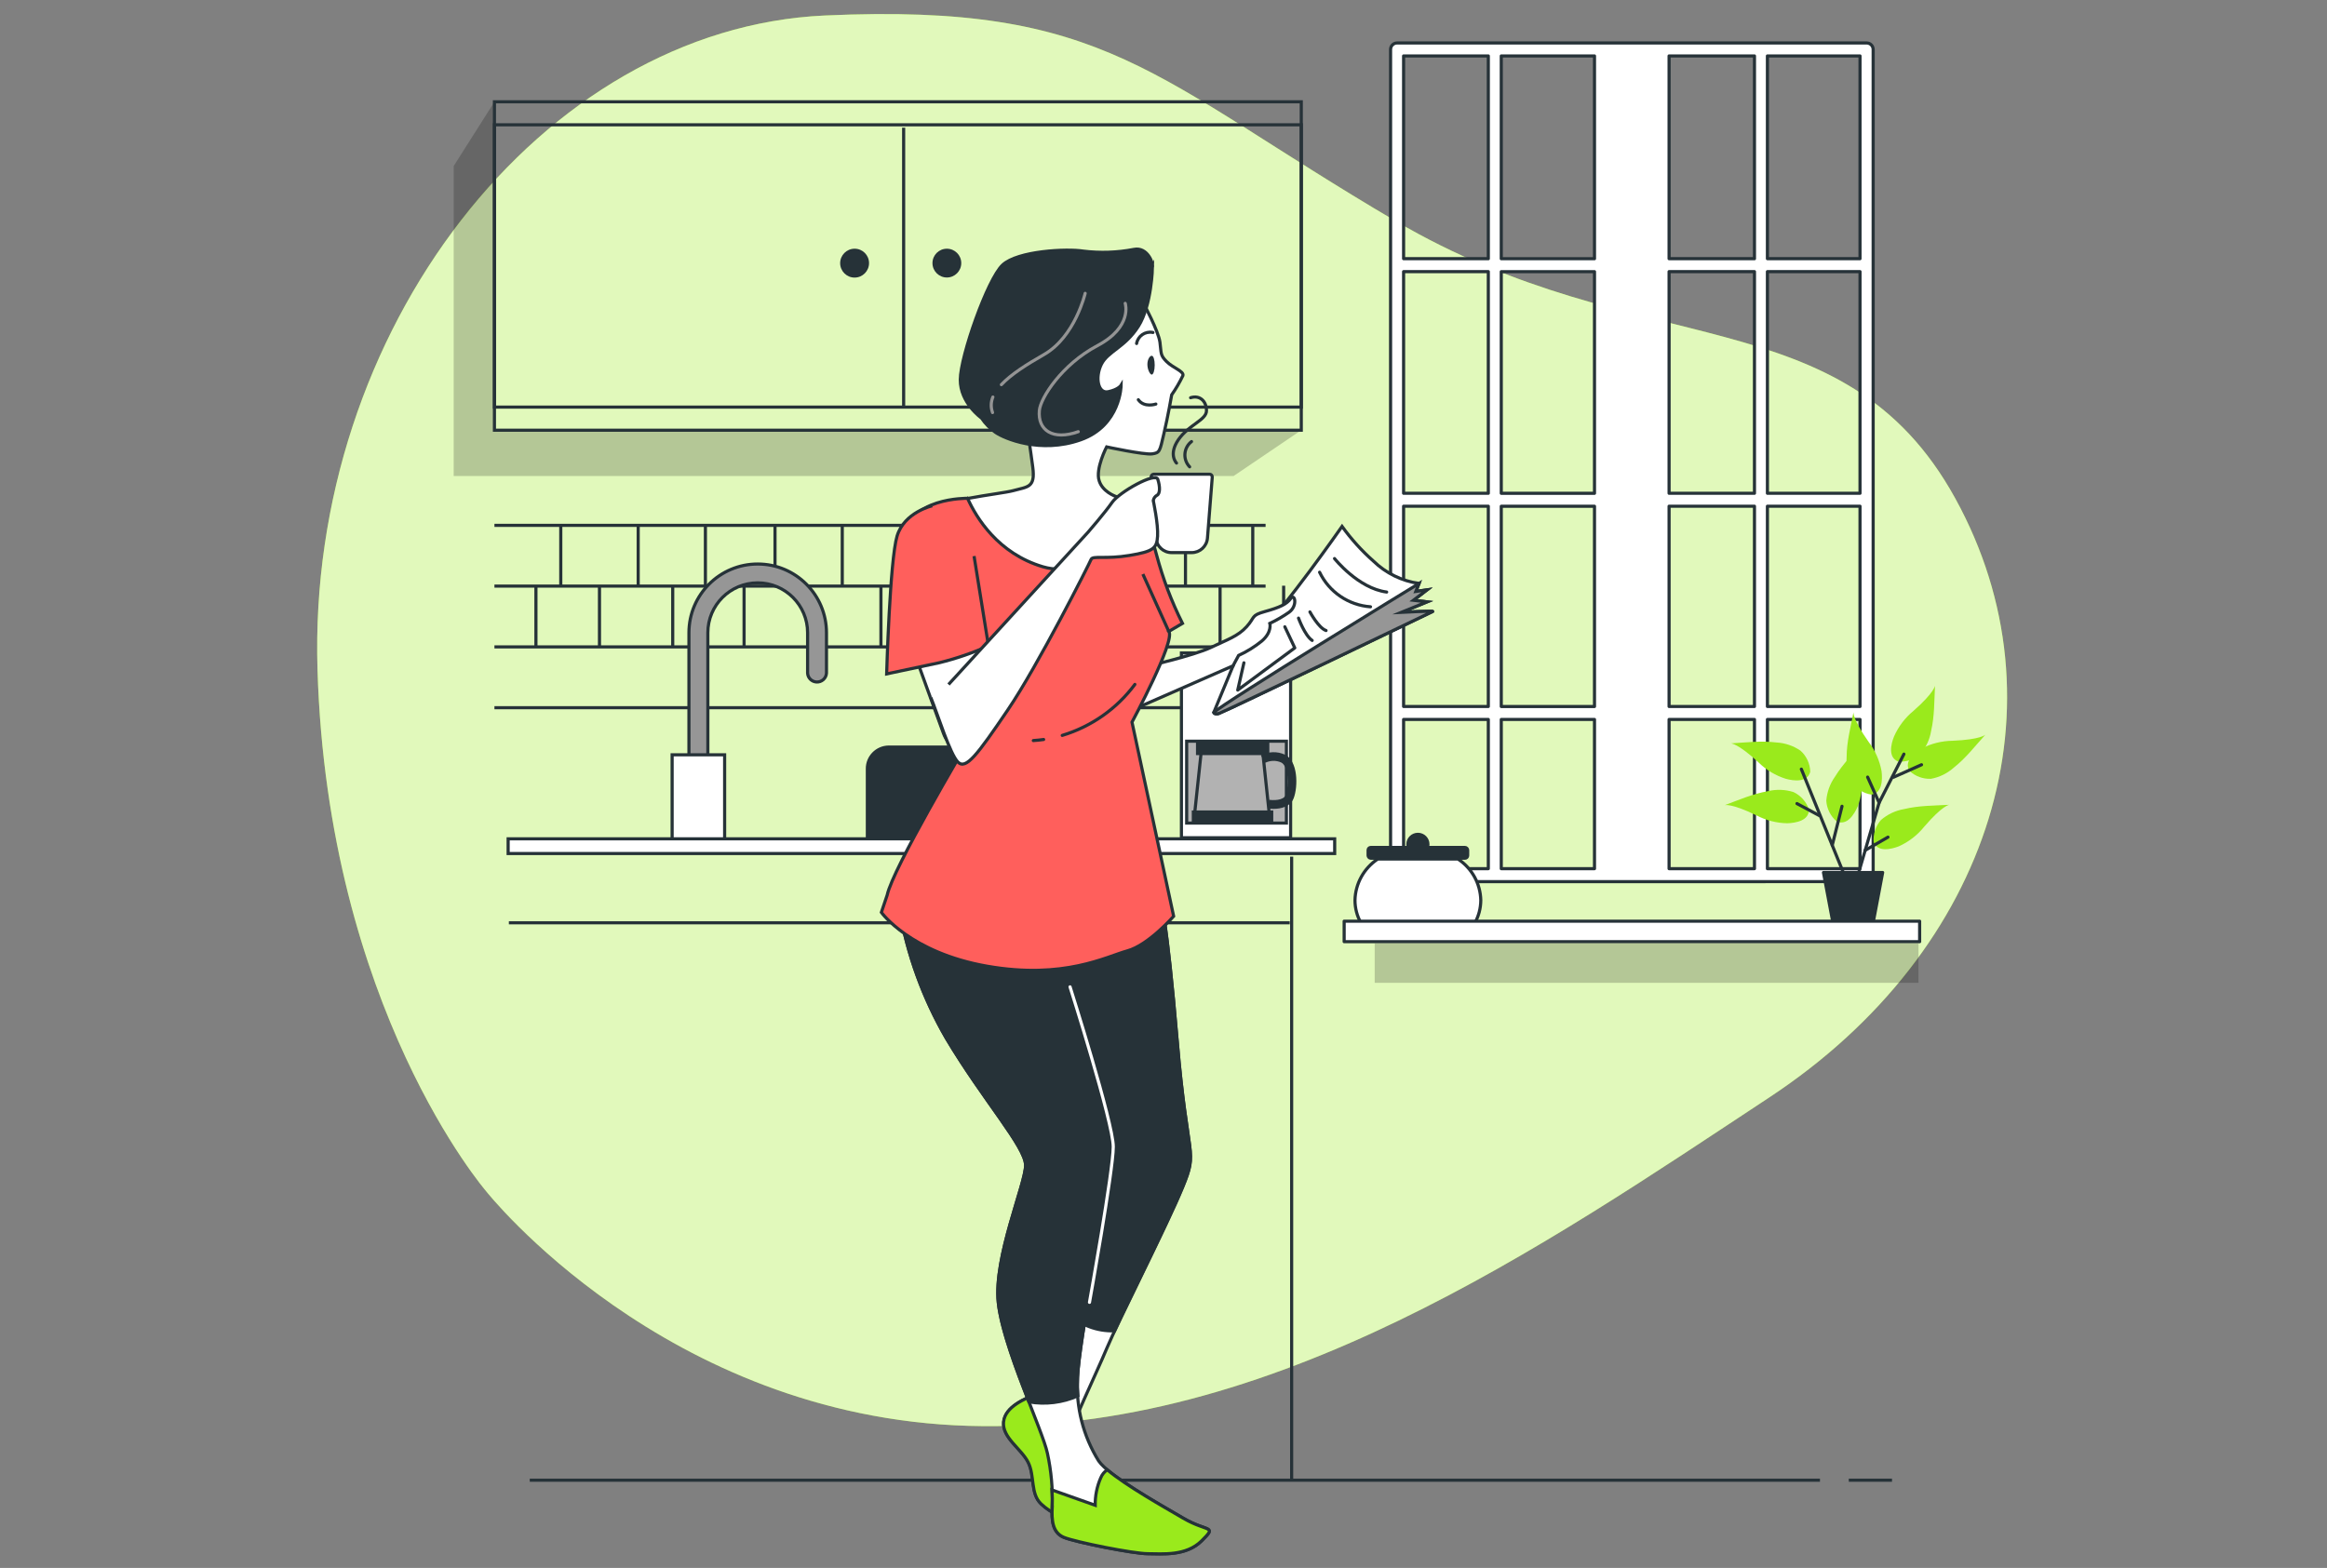 <?xml version="1.0" encoding="UTF-8"?><svg id="uuid-da807709-73cf-4b25-a22a-8b9a9f4092ab" xmlns="http://www.w3.org/2000/svg" viewBox="0 0 741.87 500"><rect x="0" y="0" width="741.87" height="500" fill="#808080" stroke="none"/><defs><style>.uuid-6f81910d-57e9-4359-8f8b-98a408452e52,.uuid-d8c48ae5-cdfd-40bf-b03b-25f32b92915d,.uuid-95108a06-be00-4867-9bfc-1f3c745b685a,.uuid-3221b661-ea82-46a6-99ba-802b9b984bd7,.uuid-f04d9d6e-4f0f-4af0-a65b-22e31115c0d8,.uuid-53d66c5e-f57d-40b5-9e24-177ebd8698cb,.uuid-1911921e-db06-4183-82af-72574e17478e{stroke-miterlimit:10;}.uuid-6f81910d-57e9-4359-8f8b-98a408452e52,.uuid-d8c48ae5-cdfd-40bf-b03b-25f32b92915d,.uuid-95108a06-be00-4867-9bfc-1f3c745b685a,.uuid-3221b661-ea82-46a6-99ba-802b9b984bd7,.uuid-f04d9d6e-4f0f-4af0-a65b-22e31115c0d8,.uuid-53d66c5e-f57d-40b5-9e24-177ebd8698cb,.uuid-1911921e-db06-4183-82af-72574e17478e,.uuid-e061e70d-744d-4a4f-9469-daafea5ef4b5,.uuid-89251578-5e47-438d-8761-d1e1ae198343,.uuid-763cab5d-90ec-430c-bd13-13718268f137{stroke:#263238;}.uuid-6f81910d-57e9-4359-8f8b-98a408452e52,.uuid-e061e70d-744d-4a4f-9469-daafea5ef4b5,.uuid-480db4dc-ee5e-47f0-b8c0-faf5cf45ac7b{fill:#fff;}.uuid-7e56f35c-bc9b-49fb-b9be-25001bd23d84{opacity:.2;}.uuid-7e56f35c-bc9b-49fb-b9be-25001bd23d84,.uuid-480db4dc-ee5e-47f0-b8c0-faf5cf45ac7b{isolation:isolate;}.uuid-d8c48ae5-cdfd-40bf-b03b-25f32b92915d,.uuid-945d48b0-9cb4-4366-a8e3-83b570dc59fa,.uuid-763cab5d-90ec-430c-bd13-13718268f137{fill:#263238;}.uuid-95108a06-be00-4867-9bfc-1f3c745b685a{fill:#969696;}.uuid-6b0b8345-4a67-43b5-8b7d-cb3e012bc103,.uuid-3221b661-ea82-46a6-99ba-802b9b984bd7{fill:#9aea1c;}.uuid-4604d31b-3df4-49fa-8422-498de7ce2f42{stroke:#949494;}.uuid-4604d31b-3df4-49fa-8422-498de7ce2f42,.uuid-53d66c5e-f57d-40b5-9e24-177ebd8698cb,.uuid-89251578-5e47-438d-8761-d1e1ae198343,.uuid-be11d515-9183-4b26-8e16-56a6786bad2e{fill:none;}.uuid-4604d31b-3df4-49fa-8422-498de7ce2f42,.uuid-e061e70d-744d-4a4f-9469-daafea5ef4b5,.uuid-89251578-5e47-438d-8761-d1e1ae198343,.uuid-be11d515-9183-4b26-8e16-56a6786bad2e,.uuid-763cab5d-90ec-430c-bd13-13718268f137{stroke-linecap:round;stroke-linejoin:round;}.uuid-f04d9d6e-4f0f-4af0-a65b-22e31115c0d8{fill:#b2b2b2;}.uuid-1911921e-db06-4183-82af-72574e17478e{fill:#ff5f5c;}.uuid-be11d515-9183-4b26-8e16-56a6786bad2e{stroke:#fff;}.uuid-480db4dc-ee5e-47f0-b8c0-faf5cf45ac7b{opacity:.7;}</style></defs><g id="uuid-c537a5e1-b8da-4376-b7ad-1ccc7a57130d"><path class="uuid-6b0b8345-4a67-43b5-8b7d-cb3e012bc103" d="M154.99,379.88s56.77,71.94,153.77,74.81c97,2.87,183.74-57.54,255.3-104.73,71.56-47.18,95.08-125.96,59.32-190.99-35.76-65.03-100.59-42.72-178.45-88.48C367.07,24.73,353.22.82,262.94,4.94S97.92,105.49,101.22,213.55c3.29,108.06,53.77,166.32,53.77,166.32Z"/><path class="uuid-480db4dc-ee5e-47f0-b8c0-faf5cf45ac7b" d="M154.99,379.88s56.77,71.94,153.77,74.81c97,2.87,183.74-57.54,255.3-104.73,71.56-47.18,95.08-125.96,59.32-190.99-35.76-65.03-100.59-42.72-178.45-88.48C367.07,24.73,353.22.82,262.94,4.94S97.92,105.49,101.22,213.55c3.29,108.06,53.77,166.32,53.77,166.32Z"/></g><g id="uuid-255892c7-8d57-4b0c-a316-691bc9623843"><path class="uuid-e061e70d-744d-4a4f-9469-daafea5ef4b5" d="M562.8,281.14h32.31c1.14,0,2.07-.93,2.07-2.07h0V15.77c0-1.14-.92-2.07-2.07-2.07-.02,0-.04,0-.06,0h-149.65c-1.14,0-2.07.93-2.07,2.07v263.31c0,1.14.93,2.07,2.07,2.07h117.39ZM474.49,277.01h-27.01v-47.58h27.01v47.58ZM474.49,225.29h-27.01v-63.86h27.01v63.86ZM474.49,157.3h-27.01v-70.68h27.01v70.68ZM474.49,82.49h-27.01V17.84h27.01v64.66ZM478.62,17.84h29.72v64.66h-29.72V17.84ZM478.62,86.63h29.72v70.68h-29.72v-70.68ZM478.62,161.44h29.72v63.86h-29.72v-63.86ZM478.62,229.43h29.72v47.58h-29.72v-47.58ZM559.34,277.01h-27.22v-47.58h27.22v47.58ZM559.34,225.29h-27.22v-63.86h27.22v63.86ZM559.34,157.3h-27.22v-70.68h27.22v70.68ZM559.34,82.49h-27.22V17.84h27.22v64.66ZM592.99,277.01h-29.52v-47.58h29.52v47.58ZM592.99,225.29h-29.52v-63.86h29.52v63.86ZM592.99,157.3h-29.52v-70.68h29.52v70.68ZM592.99,82.49h-29.52V17.84h29.52v64.66Z"/><circle class="uuid-763cab5d-90ec-430c-bd13-13718268f137" cx="452.04" cy="269.26" r="3.2"/><path class="uuid-6f81910d-57e9-4359-8f8b-98a408452e52" d="M470.17,294.36c1.24-2.21,1.9-4.71,1.92-7.25-.11-5.32-2.83-10.24-7.26-13.17h-25.59c-4.43,2.94-7.15,7.86-7.26,13.17.01,2.54.67,5.03,1.92,7.25h36.28Z"/><rect class="uuid-763cab5d-90ec-430c-bd13-13718268f137" x="436.16" y="270.24" width="31.75" height="3.44" rx=".86" ry=".86"/><rect class="uuid-7e56f35c-bc9b-49fb-b9be-25001bd23d84" x="438.27" y="300.83" width="173.36" height="12.58"/><rect class="uuid-e061e70d-744d-4a4f-9469-daafea5ef4b5" x="428.53" y="293.76" width="183.47" height="6.53"/><path class="uuid-6b0b8345-4a67-43b5-8b7d-cb3e012bc103" d="M576.69,258.09c-.82-2.42-2.59-4.41-4.91-5.51-2.63-.83-5.43-.93-8.1-.29-4.92.85-9.19,2.76-13.85,4.48,0,0,1.98-.73,10.14,3.24,3.04,1.6,6.43,2.47,9.87,2.52,2.76-.1,6.99-.87,6.85-4.44Z"/><path class="uuid-6b0b8345-4a67-43b5-8b7d-cb3e012bc103" d="M577.13,246.11c-.07-2.57-1.19-5-3.1-6.72-2.27-1.56-4.93-2.47-7.68-2.62-4.95-.61-9.65,0-14.55.29,0,0,2.12-.14,8.78,6.02,2.45,2.42,5.44,4.22,8.72,5.26,2.65.74,6.93,1.21,7.83-2.23Z"/><path class="uuid-6b0b8345-4a67-43b5-8b7d-cb3e012bc103" d="M585.57,261.96c-1.96-1.66-3.17-4.05-3.33-6.61.21-2.75,1.16-5.4,2.76-7.65,2.6-4.24,5.99-7.51,9.26-11.22,0,0-1.38,1.57-.72,10.62.36,3.42-.08,6.88-1.3,10.1-1.12,2.55-3.4,6.19-6.67,4.75Z"/><path class="uuid-6b0b8345-4a67-43b5-8b7d-cb3e012bc103" d="M597.35,268.55c-.22-2.56.61-5.1,2.3-7.04,2.08-1.81,4.61-3.02,7.33-3.49,4.84-1.17,9.55-1.09,14.48-1.38,0,0-2.11.12-8.02,7.01-2.16,2.68-4.91,4.81-8.05,6.23-2.56.98-6.75,1.94-8.05-1.34Z"/><path class="uuid-6b0b8345-4a67-43b5-8b7d-cb3e012bc103" d="M596.58,253.39c-2.54-.41-4.79-1.84-6.26-3.95-1.25-2.45-1.8-5.2-1.6-7.95,0-4.97,1.3-9.52,2.19-14.39,0,0-.4,2.08,4.82,9.48,2.1,2.74,3.51,5.95,4.13,9.34.33,2.73.23,7.03-3.29,7.47Z"/><path class="uuid-6b0b8345-4a67-43b5-8b7d-cb3e012bc103" d="M608.74,245.81c1.86,1.74,4.34,2.66,6.89,2.54,2.71-.5,5.23-1.74,7.28-3.58,3.91-3.09,6.77-6.89,10.07-10.51,0,0-1.38,1.58-10.47,1.96-3.44.04-6.82.88-9.88,2.47-2.34,1.36-5.69,4.07-3.89,7.14Z"/><path class="uuid-6b0b8345-4a67-43b5-8b7d-cb3e012bc103" d="M605.22,242.85c2.57.19,5.1-.67,7.01-2.38,1.79-2.09,2.98-4.63,3.42-7.34,1.12-4.86.99-9.56,1.25-14.51,0,0-.1,2.12-6.89,8.09-2.66,2.19-4.77,4.97-6.16,8.12-1.05,2.58-1.96,6.78,1.36,8.03Z"/><polyline class="uuid-89251578-5e47-438d-8761-d1e1ae198343" points="590.07 284.15 582.74 266.12 574.29 245.27"/><polyline class="uuid-89251578-5e47-438d-8761-d1e1ae198343" points="591.75 281.05 599.08 255.98 606.98 240.48"/><line class="uuid-89251578-5e47-438d-8761-d1e1ae198343" x1="594.58" y1="271.19" x2="601.9" y2="266.96"/><line class="uuid-89251578-5e47-438d-8761-d1e1ae198343" x1="599.08" y1="255.98" x2="595.42" y2="247.81"/><line class="uuid-89251578-5e47-438d-8761-d1e1ae198343" x1="603.67" y1="247.85" x2="612.6" y2="243.87"/><line class="uuid-89251578-5e47-438d-8761-d1e1ae198343" x1="584.15" y1="269.5" x2="587.25" y2="257.11"/><line class="uuid-89251578-5e47-438d-8761-d1e1ae198343" x1="580.04" y1="260.09" x2="572.89" y2="256.26"/><polygon class="uuid-763cab5d-90ec-430c-bd13-13718268f137" points="597.38 293.17 584.16 293.17 581.34 278.23 600.21 278.23 597.38 293.17"/></g><g id="uuid-0434fcd5-2fb9-4c0b-bd2d-bf79f436cdb1"><line class="uuid-53d66c5e-f57d-40b5-9e24-177ebd8698cb" x1="157.63" y1="167.53" x2="403.48" y2="167.53"/><line class="uuid-53d66c5e-f57d-40b5-9e24-177ebd8698cb" x1="157.63" y1="186.9" x2="403.48" y2="186.9"/><line class="uuid-53d66c5e-f57d-40b5-9e24-177ebd8698cb" x1="157.63" y1="206.29" x2="403.48" y2="206.29"/><line class="uuid-53d66c5e-f57d-40b5-9e24-177ebd8698cb" x1="157.63" y1="225.68" x2="403.48" y2="225.68"/><line class="uuid-53d66c5e-f57d-40b5-9e24-177ebd8698cb" x1="178.78" y1="186.9" x2="178.78" y2="167.39"/><line class="uuid-53d66c5e-f57d-40b5-9e24-177ebd8698cb" x1="203.46" y1="186.9" x2="203.46" y2="167.39"/><line class="uuid-53d66c5e-f57d-40b5-9e24-177ebd8698cb" x1="191.12" y1="206.35" x2="191.12" y2="186.78"/><line class="uuid-53d66c5e-f57d-40b5-9e24-177ebd8698cb" x1="170.86" y1="206.35" x2="170.86" y2="186.78"/><line class="uuid-53d66c5e-f57d-40b5-9e24-177ebd8698cb" x1="224.89" y1="186.9" x2="224.89" y2="167.39"/><line class="uuid-53d66c5e-f57d-40b5-9e24-177ebd8698cb" x1="247.08" y1="186.9" x2="247.08" y2="167.39"/><line class="uuid-53d66c5e-f57d-40b5-9e24-177ebd8698cb" x1="237.22" y1="206.35" x2="237.22" y2="186.78"/><line class="uuid-53d66c5e-f57d-40b5-9e24-177ebd8698cb" x1="214.47" y1="206.35" x2="214.47" y2="186.78"/><line class="uuid-53d66c5e-f57d-40b5-9e24-177ebd8698cb" x1="268.52" y1="186.9" x2="268.52" y2="167.39"/><line class="uuid-53d66c5e-f57d-40b5-9e24-177ebd8698cb" x1="290.7" y1="186.9" x2="290.7" y2="167.39"/><line class="uuid-53d66c5e-f57d-40b5-9e24-177ebd8698cb" x1="280.85" y1="206.35" x2="280.85" y2="186.78"/><line class="uuid-53d66c5e-f57d-40b5-9e24-177ebd8698cb" x1="258.1" y1="206.35" x2="258.1" y2="186.78"/><line class="uuid-53d66c5e-f57d-40b5-9e24-177ebd8698cb" x1="312.13" y1="186.9" x2="312.13" y2="167.39"/><line class="uuid-53d66c5e-f57d-40b5-9e24-177ebd8698cb" x1="334.33" y1="186.9" x2="334.33" y2="167.39"/><line class="uuid-53d66c5e-f57d-40b5-9e24-177ebd8698cb" x1="324.48" y1="206.35" x2="324.48" y2="186.78"/><line class="uuid-53d66c5e-f57d-40b5-9e24-177ebd8698cb" x1="301.73" y1="206.35" x2="301.73" y2="186.78"/><line class="uuid-53d66c5e-f57d-40b5-9e24-177ebd8698cb" x1="355.76" y1="186.9" x2="355.76" y2="167.39"/><line class="uuid-53d66c5e-f57d-40b5-9e24-177ebd8698cb" x1="377.94" y1="186.9" x2="377.94" y2="167.39"/><line class="uuid-53d66c5e-f57d-40b5-9e24-177ebd8698cb" x1="368.09" y1="206.35" x2="368.09" y2="186.78"/><line class="uuid-53d66c5e-f57d-40b5-9e24-177ebd8698cb" x1="345.34" y1="206.35" x2="345.34" y2="186.78"/><line class="uuid-53d66c5e-f57d-40b5-9e24-177ebd8698cb" x1="399.39" y1="186.9" x2="399.39" y2="167.39"/><line class="uuid-53d66c5e-f57d-40b5-9e24-177ebd8698cb" x1="409.24" y1="206.35" x2="409.24" y2="186.78"/><line class="uuid-53d66c5e-f57d-40b5-9e24-177ebd8698cb" x1="388.97" y1="206.35" x2="388.97" y2="186.78"/><polygon class="uuid-7e56f35c-bc9b-49fb-b9be-25001bd23d84" points="157.63 32.46 144.64 52.95 144.64 151.79 393.29 151.79 414.86 137.18 157.63 137.18 157.63 32.46"/><rect class="uuid-53d66c5e-f57d-40b5-9e24-177ebd8698cb" x="157.63" y="32.46" width="257.23" height="104.73"/><rect class="uuid-53d66c5e-f57d-40b5-9e24-177ebd8698cb" x="157.63" y="39.8" width="257.23" height="90.02"/><line class="uuid-53d66c5e-f57d-40b5-9e24-177ebd8698cb" x1="288.09" y1="40.72" x2="288.09" y2="129.83"/><path class="uuid-945d48b0-9cb4-4366-a8e3-83b570dc59fa" d="M277.06,83.9c0,2.54-2.05,4.61-4.59,4.62s-4.61-2.05-4.62-4.59c0-2.54,2.05-4.61,4.59-4.62,0,0,.02,0,.03,0,2.53,0,4.59,2.05,4.59,4.59h0Z"/><circle class="uuid-945d48b0-9cb4-4366-a8e3-83b570dc59fa" cx="301.87" cy="83.9" r="4.59"/><rect class="uuid-6f81910d-57e9-4359-8f8b-98a408452e52" x="376.65" y="208.23" width="34.81" height="58.92"/><rect class="uuid-f04d9d6e-4f0f-4af0-a65b-22e31115c0d8" x="378.32" y="236.36" width="31.8" height="26.11"/><polygon class="uuid-f04d9d6e-4f0f-4af0-a65b-22e31115c0d8" points="404.93 262.13 380.58 262.13 383.02 239.15 402.5 239.15 404.93 262.13"/><rect class="uuid-d8c48ae5-cdfd-40bf-b03b-25f32b92915d" x="380.45" y="258.94" width="24.98" height="3.27"/><path class="uuid-945d48b0-9cb4-4366-a8e3-83b570dc59fa" d="M406.07,257.94c-.63,0-1.26-.05-1.89-.14l.45-2.76c1.13.19,4.53.3,5.24-1.49,1.14-2.99.87-9.4-1.45-10.42-1.61-.7-3.45-.66-5.03.11l-1.38-2.37c2.35-1.24,5.13-1.33,7.55-.26,4.3,1.92,4.31,10.22,2.88,13.93-1.03,2.67-3.97,3.39-6.38,3.39Z"/><rect class="uuid-d8c48ae5-cdfd-40bf-b03b-25f32b92915d" x="381.79" y="236.51" width="22.39" height="3.79"/><line class="uuid-53d66c5e-f57d-40b5-9e24-177ebd8698cb" x1="411.79" y1="273.18" x2="411.79" y2="471.8"/><path class="uuid-95108a06-be00-4867-9bfc-1f3c745b685a" d="M222.66,255.76c-1.66,0-3.01-1.33-3.02-2.99,0,0,0,0,0-.01v-50.99c0-12.11,9.83-21.92,21.94-21.91,12.1,0,21.9,9.81,21.91,21.91v12.9c-.11,1.66-1.55,2.92-3.21,2.81-1.51-.1-2.71-1.3-2.81-2.81v-12.9c0-8.78-7.12-15.9-15.9-15.9s-15.9,7.12-15.9,15.9v50.99c0,1.66-1.34,3-3,3Z"/><rect class="uuid-6f81910d-57e9-4359-8f8b-98a408452e52" x="214.28" y="240.7" width="16.74" height="27.12"/><path class="uuid-763cab5d-90ec-430c-bd13-13718268f137" d="M283.48,238.23h36.3c3.81,0,6.89,3.08,6.89,6.89v22.68h-50.15v-22.61c-.04-3.81,3.02-6.92,6.82-6.96.05,0,.09,0,.14,0Z"/><rect class="uuid-6f81910d-57e9-4359-8f8b-98a408452e52" x="162" y="267.49" width="263.51" height="4.69"/><line class="uuid-53d66c5e-f57d-40b5-9e24-177ebd8698cb" x1="411.18" y1="294.27" x2="162.23" y2="294.27"/><line class="uuid-53d66c5e-f57d-40b5-9e24-177ebd8698cb" x1="589.41" y1="472.02" x2="603.19" y2="472.02"/><line class="uuid-53d66c5e-f57d-40b5-9e24-177ebd8698cb" x1="168.89" y1="472.02" x2="580.22" y2="472.02"/></g><g id="uuid-cf09f6ef-4621-4e5c-ba57-dbb4c7283a4b"><path class="uuid-6f81910d-57e9-4359-8f8b-98a408452e52" d="M369.86,285.66s2.18,7.62,5.44,46.36c3.27,38.74,6.74,34.38,1.74,46.58s-20.67,42.91-24.18,51.36c-3.51,8.45-11.53,24.8-11.97,28.73s2.18,12.18,4.8,16.76,5.87,6.09,5.44,7.4-2.62,2.4-7.19,1.96c-4.47-.3-8.7-2.14-11.96-5.22-3.49-3.27-1.96-8.92-4.13-13.27s-8.27-7.84-7.84-12.84,7.18-7.62,10.45-8.93,7.4-13.05,8.49-16.76c1.09-3.71,2.91-20.05,4.6-34.82,1.69-14.77,5.51-22.2,5.51-22.2l-16.33-65.94-2.18-7.18s30.59-1.09,39.33-11.97Z"/><path class="uuid-3221b661-ea82-46a6-99ba-802b9b984bd7" d="M351.14,482.84c.43-1.31-2.84-2.82-5.44-7.4-.19-.33-.37-.72-.56-1.07-1.02.43-2.19.34-3.14-.23-3.27-1.96-7.61-12.62-9.65-16.76-1.38-2.89-1.56-9.43-1.56-13.06-.12.09-.26.16-.4.22-3.27,1.38-10,3.93-10.45,8.93s5.66,8.49,7.84,12.84.65,10,4.13,13.27c3.26,3.08,7.49,4.92,11.96,5.22,4.64.44,6.82-.65,7.26-1.96Z"/><path class="uuid-d8c48ae5-cdfd-40bf-b03b-25f32b92915d" d="M375.3,332.02c-3.27-38.74-5.44-46.36-5.44-46.36-8.71,10.89-39.4,11.97-39.4,11.97l2.18,7.18,16.33,65.94s-3.71,7.4-5.51,22.2c-1.07,9.11-2.15,18.78-3.06,25.75,3.99,3.84,9.37,5.89,14.91,5.68,5.7-12.21,17.46-35.54,21.66-45.79,5.07-12.21,1.6-7.84-1.67-46.58Z"/><path class="uuid-6f81910d-57e9-4359-8f8b-98a408452e52" d="M286.71,289.8c2.52,14.56,7.61,28.56,15.02,41.34,11.96,20.02,25.24,34.6,25.24,40.49s-10.24,29.38-8.71,43.74c1.53,14.36,14.14,40.69,15.67,48.09,1.23,5.65,1.74,11.42,1.52,17.2-.21,3.91,0,8.05,3.71,9.58s22.2,5.22,26.77,5.22,12.18.87,17.18-4.13,1.96-2.62-5.87-7.18c-7.83-4.56-23.73-13.49-26.99-18.29-4.89-7.88-7.25-17.07-6.74-26.33.43-12.18,9.65-57.02,9.65-66.6s-7.4-31.78-9.65-44.4c-2.25-12.62-5-28.07-5-28.07,0,0-39.6,2.19-51.8-10.65Z"/><path class="uuid-3221b661-ea82-46a6-99ba-802b9b984bd7" d="M335.46,480.66c-.21,3.91,0,8.05,3.71,9.58s22.2,5.22,26.77,5.22,12.18.87,17.18-4.13,1.96-2.62-5.87-7.18c-6.48-3.78-18.41-10.51-24.23-15.45-.96.63-1.69,1.54-2.11,2.6-1.19,2.75-1.79,5.72-1.75,8.71l-13.78-4.88c.13,1.84.15,3.68.07,5.53Z"/><path class="uuid-d8c48ae5-cdfd-40bf-b03b-25f32b92915d" d="M343.52,439.53c.43-12.18,9.65-57.02,9.65-66.6s-7.4-31.78-9.65-44.4c-2.25-12.62-5-28.07-5-28.07,0,0-39.62,2.18-51.8-10.67,2.52,14.56,7.61,28.56,15.02,41.34,11.96,20.02,25.24,34.6,25.24,40.49s-10.24,29.38-8.71,43.74c.9,8.5,5.68,21.17,9.76,31.69,5.29.91,10.72.24,15.63-1.93-.15-1.86-.2-3.73-.14-5.59Z"/><path class="uuid-be11d515-9183-4b26-8e16-56a6786bad2e" d="M347.34,415.3s7.58-42.03,7.58-49.61-13.78-50.99-13.78-50.99"/><path class="uuid-6f81910d-57e9-4359-8f8b-98a408452e52" d="M393.09,212.38l-6.13,14.83s.25.77,1.79.26,67.52-32.2,67.99-32.47-9.96.26-9.96.26l8.17-3.33-4.34-.51,4.34-3.32-3.57.51,1.02-2.55c-5.5-.78-10.6-3.29-14.58-7.17-3.72-3.29-7.06-6.99-9.96-11.02,0,0-18.92,27.09-25.82,32.98-6.9,5.88-7.92,7.96-8.94,11.53Z"/><path class="uuid-89251578-5e47-438d-8761-d1e1ae198343" d="M425.46,178.12s7.51,9.49,16.62,10.68"/><path class="uuid-89251578-5e47-438d-8761-d1e1ae198343" d="M420.7,182.48c3.04,6.32,9.24,10.52,16.23,11.02"/><path class="uuid-89251578-5e47-438d-8761-d1e1ae198343" d="M417.62,195.14s2.76,5.14,5.14,5.93"/><path class="uuid-89251578-5e47-438d-8761-d1e1ae198343" d="M413.98,197.11s1.98,5.51,4.35,7.12"/><polyline class="uuid-89251578-5e47-438d-8761-d1e1ae198343" points="409.62 199.88 412.79 206.61 394.6 220.06 396.57 211.36"/><path class="uuid-95108a06-be00-4867-9bfc-1f3c745b685a" d="M388.75,227.47c1.53-.51,67.52-32.2,67.99-32.47s-9.96.26-9.96.26l8.17-3.33-4.34-.51,4.34-3.32-3.57.51,1.02-2.55s-62.34,38.09-65.44,41.15c0,0,.25.77,1.79.26Z"/><path class="uuid-6f81910d-57e9-4359-8f8b-98a408452e52" d="M364.98,212.64s15.59-3.58,20.96-6.13,8.68-3.58,11.49-6.66,1.28-3.57,5.88-4.85,6.89-2.3,8.19-4.13,2.3,2.3-.51,4.35c-1.94,1.36-4,2.56-6.15,3.57,0,0,.77,2.76-2.55,5.62-2.27,1.84-4.76,3.39-7.41,4.6l-1.79,3.32-36.81,16.11,8.7-15.81Z"/><path class="uuid-1911921e-db06-4183-82af-72574e17478e" d="M308.51,158.9s-19.54-.34-20.16,13.15c-.62,13.49,19.61,65.59,19.61,65.59,0,0-23.29,39.22-25.12,47.8l-1.85,5.51s9.19,12.88,33.72,17.17c24.53,4.29,38-3.06,44.74-4.91s14.72-11.02,14.72-11.02l-13.28-61.9s13.92-25.89,11.75-28.94l4.34-2.56c-3.5-6.99-6.27-14.33-8.27-21.88-2.45-10.42-11.02-18.4-14.7-19s-17.17,3.06-28.81,3.68c-11.64.62-16.69-2.69-16.69-2.69Z"/><line class="uuid-53d66c5e-f57d-40b5-9e24-177ebd8698cb" x1="372.64" y1="201.4" x2="364.36" y2="183.08"/><path class="uuid-89251578-5e47-438d-8761-d1e1ae198343" d="M332.72,235.82c-1.07.15-2.16.26-3.29.34"/><path class="uuid-89251578-5e47-438d-8761-d1e1ae198343" d="M361.81,218.25c-5.77,7.77-13.89,13.47-23.16,16.26"/><path class="uuid-6f81910d-57e9-4359-8f8b-98a408452e52" d="M356.98,158.75c-1.96-.55-5.51-2.14-6.55-5.42-1.27-3.83,2.37-10.82,2.37-10.82,0,0,11.93,2.56,14.47,2.23s2.47-.84,3.79-6.44,2.49-12.4,2.49-12.4c1.36-1.95,2.56-4,3.58-6.15.34-1.38-3.16-2.41-5.22-4.46s-1.64-2.62-2.11-6.17-5.24-12.4-5.24-12.4c0,0-19.58-5.53-32.53,7.84s-4.42,33.07-4.42,33.07c0,0,.79,4.8,1.65,11.38s-1.63,6.17-6.23,7.45c-2.04.56-8.09,1.3-14.54,2.49,2.76,6.15,9.71,17.57,24,21.79,14.62,4.24,22.23-10.71,24.47-22.01Z"/><path class="uuid-d8c48ae5-cdfd-40bf-b03b-25f32b92915d" d="M367.42,85.16s-.22,12.14-4.49,18.89-9.77,7.99-11.81,12.13-1.09,9.41,2.18,8.74,4.13-2.09,4.13-2.09c0,0-.11,12.91-12.93,17.43-12.82,4.52-24.29-.43-27.12-2.38-1.76-1.23-3.27-2.78-4.46-4.56,0,0-6.82-4.78-6.77-12.26s8.68-32.08,13.5-36.57,20.45-5.26,25.71-4.41c5.39.66,10.85.47,16.18-.56,4.24-.83,6.2,4.4,5.87,5.66Z"/><path class="uuid-4604d31b-3df4-49fa-8422-498de7ce2f42" d="M358.73,96.74s2.48,7.47-8.89,13.5-18.13,16.7-18.48,20.67c-.58,6.27,4.26,9.65,12.4,6.75"/><path class="uuid-4604d31b-3df4-49fa-8422-498de7ce2f42" d="M316.54,126.61c-.66,1.58-.7,3.34-.11,4.95"/><path class="uuid-4604d31b-3df4-49fa-8422-498de7ce2f42" d="M345.96,93.54s-3.2,13.86-13.15,19.54c-5.37,3.07-10.43,6.24-13.56,9.58"/><path class="uuid-89251578-5e47-438d-8761-d1e1ae198343" d="M368.5,128.85s-3.71,1.27-5.59-1.38"/><path class="uuid-945d48b0-9cb4-4366-a8e3-83b570dc59fa" d="M368.13,116.44c0,1.67-.43,3.02-.95,3.02s-1.38-1.58-1.38-3.25.8-2.76,1.38-2.76.95,1.32.95,2.99Z"/><path class="uuid-89251578-5e47-438d-8761-d1e1ae198343" d="M362.36,109.54c.42-2.38,2.69-3.96,5.06-3.54.05,0,.1.02.15.03"/><path class="uuid-6f81910d-57e9-4359-8f8b-98a408452e52" d="M292.37,210.67s5.62,15.59,8.45,23.26,9.65,1.53,13.04-4.13c3.39-5.66-1.79-26.58-1.79-26.58l-19.69,7.45Z"/><path class="uuid-1911921e-db06-4183-82af-72574e17478e" d="M297.24,161.28s-8.94,2.03-11.24,9.65-3.33,43.97-3.33,43.97l16.88-3.58c5.35-1.32,10.56-3.11,15.59-5.36l-4.6-28.63"/><path class="uuid-6f81910d-57e9-4359-8f8b-98a408452e52" d="M379.94,176.22h-6.42c-2.62,0-4.79-2.02-5-4.63l-1.53-19.43c-.03-.49.34-.9.82-.94.01,0,.03,0,.04,0h17.76c.48,0,.87.39.87.87,0,.02,0,.05,0,.07l-1.53,19.43c-.21,2.62-2.39,4.63-5.02,4.63Z"/><path class="uuid-89251578-5e47-438d-8761-d1e1ae198343" d="M375.09,147.67s-2.69-2.67.59-7.45,8.96-6.27,8.96-9.26-2.09-5.07-5.07-4.13"/><path class="uuid-89251578-5e47-438d-8761-d1e1ae198343" d="M379.27,148.87c-2.08-2.16-2.01-5.6.15-7.68.14-.14.29-.26.45-.38"/><path class="uuid-6f81910d-57e9-4359-8f8b-98a408452e52" d="M296.73,222.36c2.3,5.62,6.13,18.15,8.68,20.67s6.15-2.3,15.86-16.6c9.71-14.3,26.07-46.76,26.58-48.04s4.6,0,12.26-1.27,8.7-2.3,8.94-6.15-1.38-11.35-1.38-11.35c.12-.71.56-1.33,1.19-1.68,1.02-.51,1.02-2.76.25-5.11s-12.26,4.07-14.57,7.39-7.66,9.49-7.66,9.49l-44.48,48.56"/></g></svg>